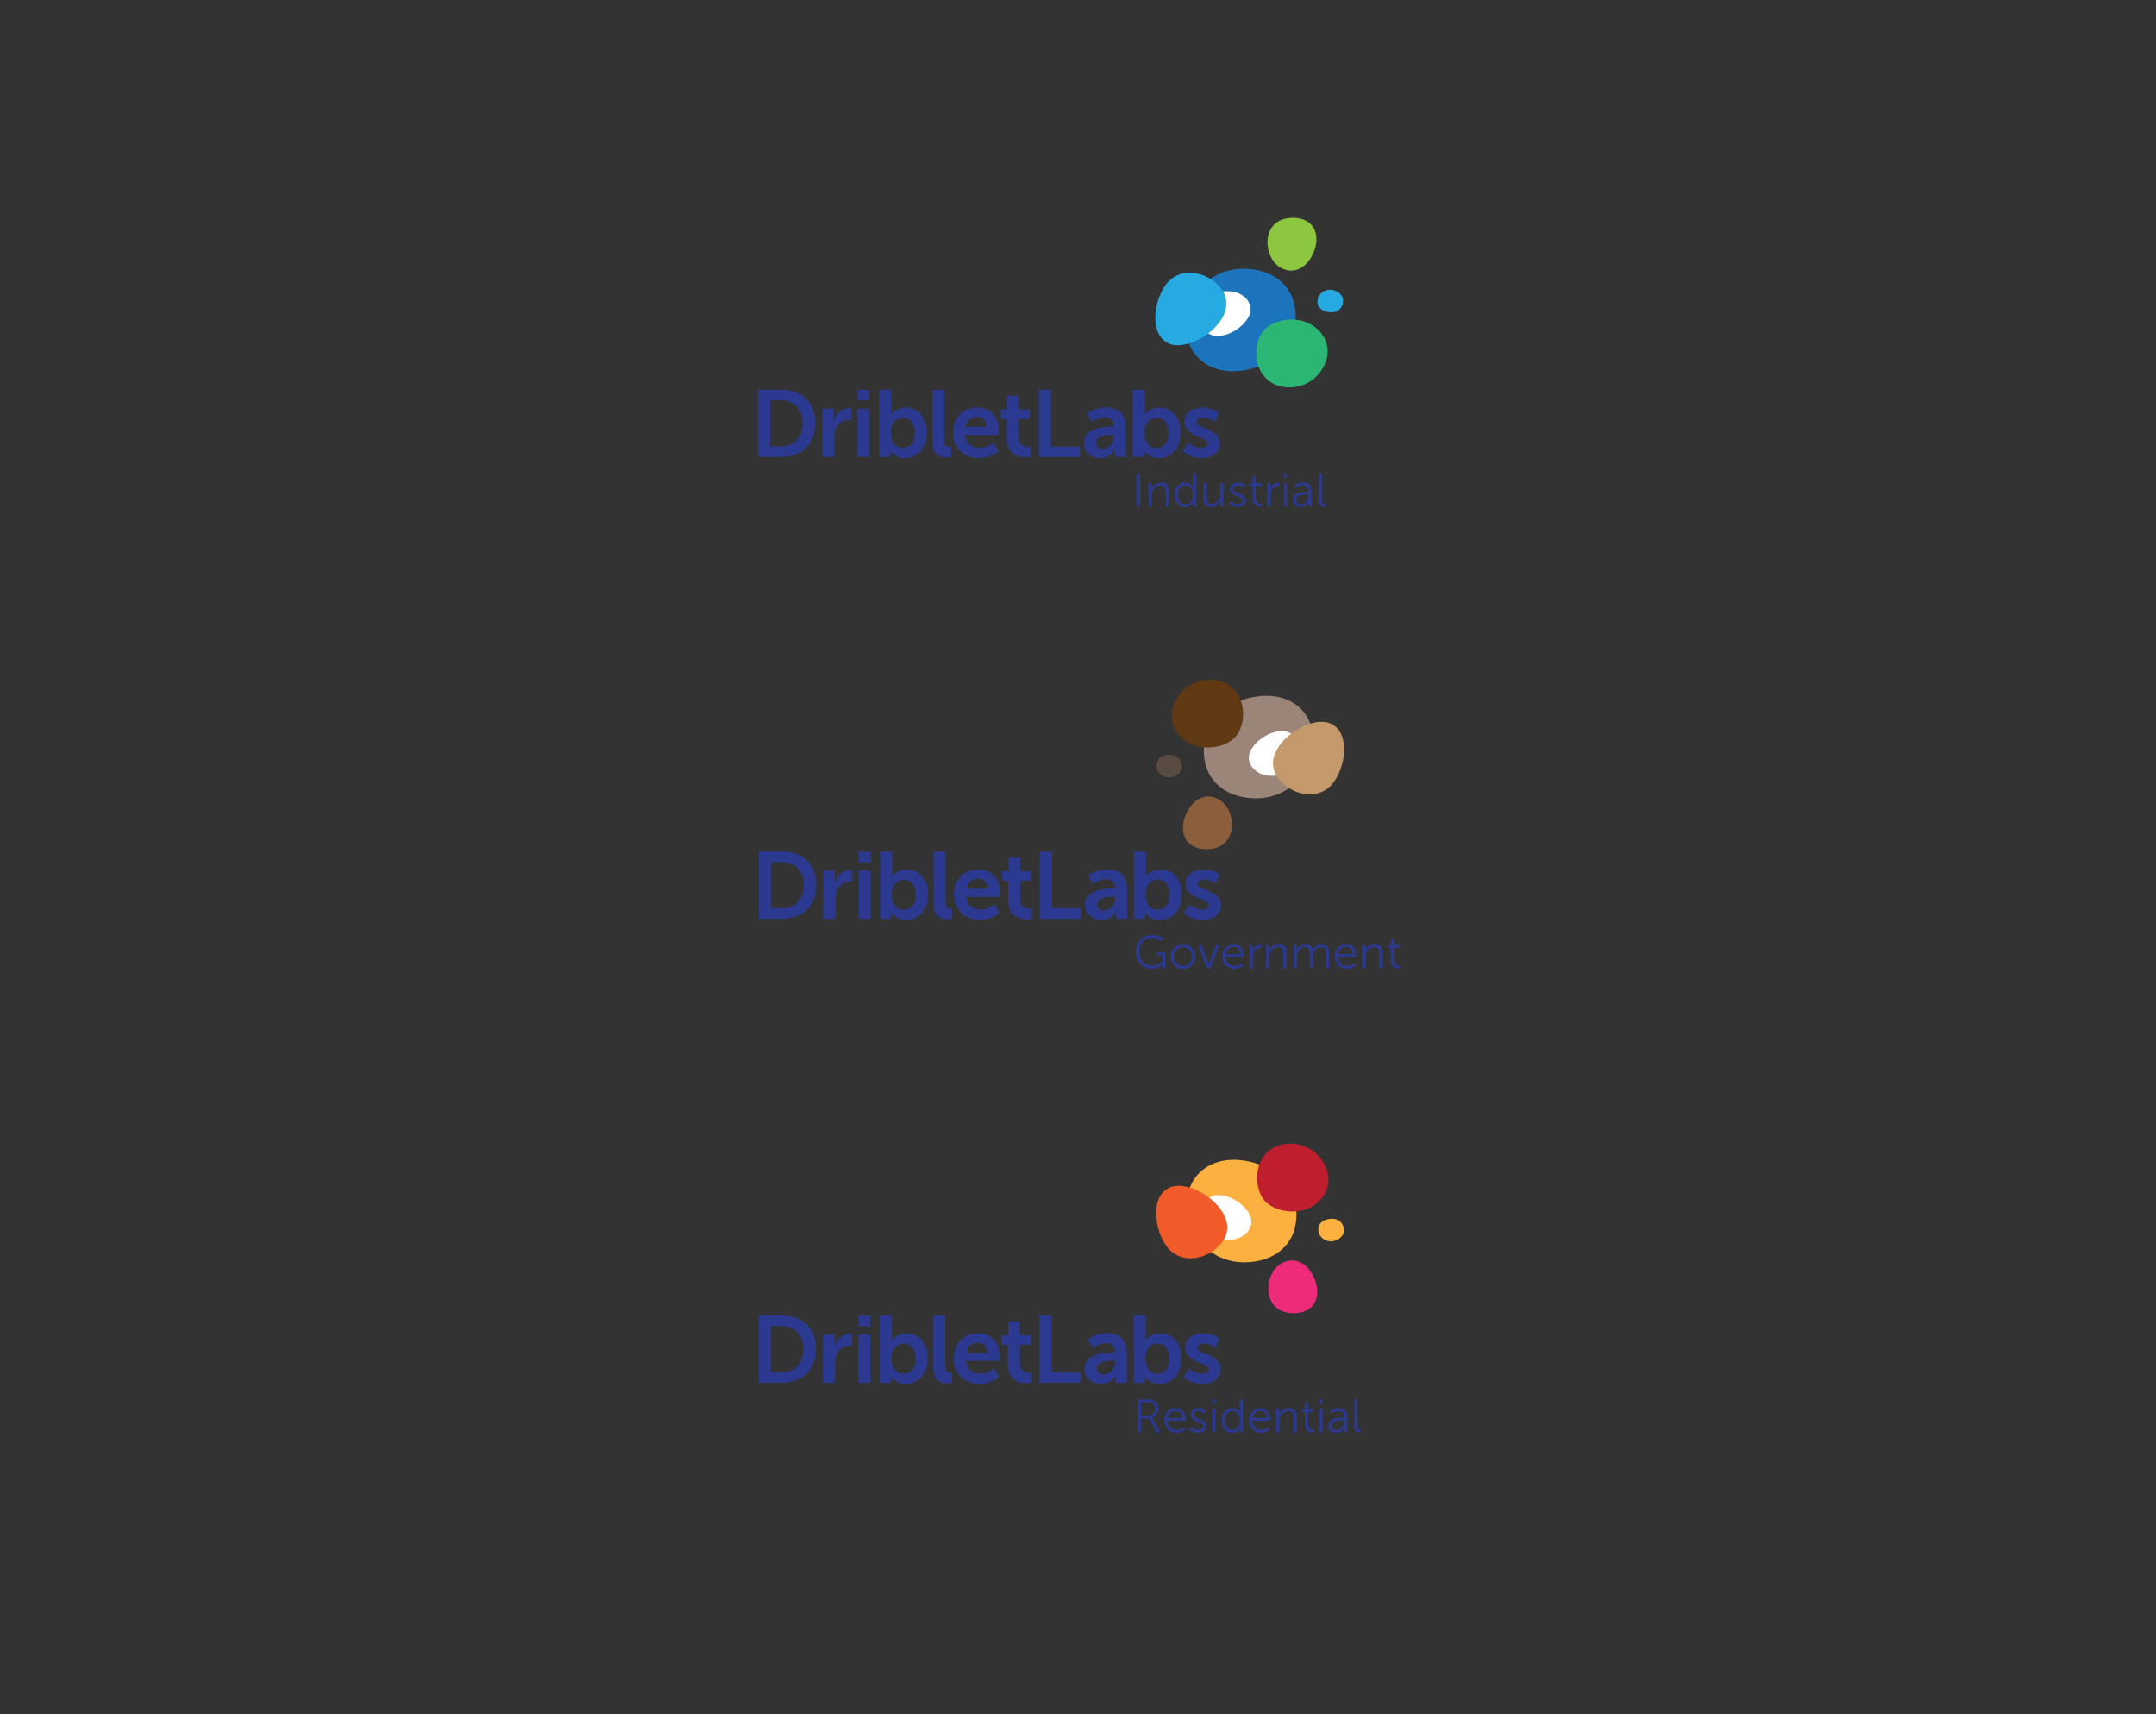 <?xml version="1.0" encoding="UTF-8" standalone="no"?>
<svg width="990px" height="787px" viewBox="0 0 990 787" version="1.1" xmlns="http://www.w3.org/2000/svg" xmlns:xlink="http://www.w3.org/1999/xlink">
    <rect x="0" y="0" width="990" height="787" fill="#333333" stroke="none"/>
    <!-- Generator: Sketch 3.6.1 (26313) - http://www.bohemiancoding.com/sketch -->
    <title>LF-DRIBLET-CHANNELS</title>
    <desc>Created with Sketch.</desc>
    <defs></defs>
    <g id="Page-1" stroke="none" stroke-width="1" fill="none" fill-rule="evenodd">
        <g id="LF-DRIBLET-CHANNELS">
            <g id="Group-4" transform="translate(348, 100)">
                <g id="Group-3">
                    <path d="M174.003,132.506 L175.478,132.506 L175.478,117.476 L174.003,117.476 L174.003,132.506 Z" id="Fill-1" fill="#2B3990"></path>
                    <path d="M179.414,121.751 L180.847,121.751 L180.847,123.354 C180.847,123.825 180.804,124.21 180.804,124.21 L180.847,124.21 C181.232,123.226 182.6,121.495 185.144,121.495 C187.795,121.495 188.735,123.012 188.735,125.664 L188.735,132.505 L187.282,132.505 L187.282,126.049 C187.282,124.359 187.025,122.863 184.952,122.863 C183.113,122.863 181.531,124.124 181.039,125.899 C180.911,126.348 180.868,126.84 180.868,127.352 L180.868,132.505 L179.414,132.505 L179.414,121.751 L179.414,121.751 Z" id="Fill-2" fill="#2B3990"></path>
                    <path d="M196.287,131.458 C198.083,131.458 199.772,130.175 199.772,127.118 C199.772,124.937 198.66,122.799 196.351,122.799 C194.448,122.799 192.887,124.403 192.887,127.118 C192.887,129.769 194.278,131.458 196.287,131.458 M196.223,121.496 C198.831,121.496 199.729,123.526 199.729,123.526 L199.772,123.526 C199.772,123.526 199.729,123.163 199.729,122.714 L199.729,117.476 L201.183,117.476 L201.183,132.506 L199.772,132.506 L199.772,131.373 C199.772,130.902 199.815,130.603 199.815,130.603 L199.772,130.603 C199.772,130.603 198.896,132.762 196.073,132.762 C193.187,132.762 191.391,130.453 191.391,127.118 C191.391,123.719 193.401,121.496 196.223,121.496" id="Fill-4" fill="#2B3990"></path>
                    <path d="M204.542,121.751 L205.996,121.751 L205.996,128.208 C205.996,129.897 206.253,131.393 208.326,131.393 C210.785,131.393 212.303,129.234 212.303,126.904 L212.303,121.751 L213.757,121.751 L213.757,132.505 L212.346,132.505 L212.346,130.901 C212.346,130.431 212.389,130.047 212.389,130.047 L212.346,130.047 C211.919,131.094 210.507,132.762 208.134,132.762 C205.612,132.762 204.542,131.393 204.542,128.592 L204.542,121.751 Z" id="Fill-6" fill="#2B3990"></path>
                    <path d="M217.182,130.154 C217.182,130.154 218.379,131.458 220.389,131.458 C221.543,131.458 222.548,130.881 222.548,129.748 C222.548,127.396 216.755,127.973 216.755,124.467 C216.755,122.543 218.485,121.495 220.431,121.495 C222.697,121.495 223.745,122.671 223.745,122.671 L223.083,123.783 C223.083,123.783 222.163,122.799 220.389,122.799 C219.298,122.799 218.251,123.27 218.251,124.467 C218.251,126.84 224.044,126.199 224.044,129.748 C224.044,131.501 222.526,132.762 220.367,132.762 C217.759,132.762 216.391,131.201 216.391,131.201 L217.182,130.154 Z" id="Fill-8" fill="#2B3990"></path>
                    <path d="M227.147,123.099 L225.736,123.099 L225.736,121.88 L227.168,121.88 L227.168,118.78 L228.601,118.78 L228.601,121.88 L231.295,121.88 L231.295,123.099 L228.601,123.099 L228.601,128.444 C228.601,130.966 230.204,131.287 231.017,131.287 C231.316,131.287 231.509,131.244 231.509,131.244 L231.509,132.549 C231.509,132.549 231.273,132.591 230.888,132.591 C229.649,132.591 227.147,132.185 227.147,128.593 L227.147,123.099 Z" id="Fill-10" fill="#2B3990"></path>
                    <path d="M233.904,121.751 L235.337,121.751 L235.337,123.654 C235.337,124.124 235.294,124.509 235.294,124.509 L235.337,124.509 C235.85,122.884 237.047,121.644 238.736,121.644 C239.036,121.644 239.313,121.709 239.313,121.709 L239.313,123.141 C239.313,123.141 239.057,123.098 238.779,123.098 C237.261,123.098 236.128,124.295 235.658,125.877 C235.444,126.561 235.358,127.289 235.358,127.973 L235.358,132.505 L233.904,132.505 L233.904,121.751 Z" id="Fill-12" fill="#2B3990"></path>
                    <path d="M241.518,132.505 L242.972,132.505 L242.972,121.751 L241.518,121.751 L241.518,132.505 Z M241.475,119.293 L242.993,119.293 L242.993,117.476 L241.475,117.476 L241.475,119.293 Z" id="Fill-14" fill="#2B3990"></path>
                    <path d="M249.494,131.522 C251.546,131.522 252.786,129.384 252.786,127.524 L252.786,127.054 L252.166,127.054 C250.477,127.054 247.099,127.118 247.099,129.491 C247.099,130.496 247.89,131.522 249.494,131.522 M252.188,125.856 L252.786,125.856 L252.786,125.578 C252.786,123.505 251.653,122.799 250.113,122.799 C248.339,122.799 247.078,123.825 247.078,123.825 L246.394,122.714 C246.394,122.714 247.804,121.495 250.22,121.495 C252.808,121.495 254.24,122.927 254.24,125.621 L254.24,132.505 L252.85,132.505 L252.85,131.329 C252.85,130.795 252.893,130.431 252.893,130.431 L252.85,130.431 C252.85,130.431 251.952,132.762 249.258,132.762 C247.463,132.762 245.603,131.714 245.603,129.576 C245.603,125.942 250.327,125.856 252.188,125.856" id="Fill-16" fill="#2B3990"></path>
                    <path d="M257.493,117.476 L258.947,117.476 L258.947,129.641 C258.947,131.052 259.588,131.266 260.145,131.266 C260.336,131.266 260.508,131.244 260.508,131.244 L260.508,132.549 C260.508,132.549 260.251,132.591 259.973,132.591 C259.075,132.591 257.493,132.313 257.493,129.961 L257.493,117.476 Z" id="Fill-17" fill="#2B3990"></path>
                    <path d="M10.223,104.97 C16.487,104.97 20.49,101.273 20.49,94.312 C20.49,87.439 16.4,83.742 10.223,83.742 L5.612,83.742 L5.612,104.97 L10.223,104.97 Z M-0,78.913 L10.528,78.913 C20.054,78.913 26.275,84.568 26.275,94.312 C26.275,104.057 20.054,109.799 10.528,109.799 L-0,109.799 L-0,78.913 Z" id="Fill-18" fill="#2B3990"></path>
                    <path d="M29.537,87.613 L34.844,87.613 L34.844,91.441 C34.844,92.268 34.757,93.008 34.757,93.008 L34.844,93.008 C35.844,89.832 38.498,87.309 41.891,87.309 C42.413,87.309 42.892,87.396 42.892,87.396 L42.892,92.833 C42.892,92.833 42.326,92.746 41.587,92.746 C39.237,92.746 36.584,94.095 35.54,97.401 C35.192,98.488 35.061,99.706 35.061,101.012 L35.061,109.799 L29.537,109.799 L29.537,87.613 Z" id="Fill-19" fill="#2B3990"></path>
                    <path d="M45.762,109.799 L51.286,109.799 L51.286,87.613 L45.762,87.613 L45.762,109.799 Z M45.762,83.829 L51.242,83.829 L51.242,78.913 L45.762,78.913 L45.762,83.829 Z" id="Fill-20" fill="#2B3990"></path>
                    <path d="M66.511,105.666 C69.556,105.666 72.079,103.187 72.079,98.793 C72.079,94.573 69.817,91.833 66.555,91.833 C63.683,91.833 60.987,93.921 60.987,98.836 C60.987,102.273 62.814,105.666 66.511,105.666 L66.511,105.666 Z M55.636,78.913 L61.16,78.913 L61.16,88.44 C61.16,89.528 61.074,90.31 61.074,90.31 L61.16,90.31 C61.16,90.31 63.118,87.091 67.816,87.091 C73.819,87.091 77.647,91.833 77.647,98.706 C77.647,105.753 73.341,110.321 67.468,110.321 C62.856,110.321 60.856,107.015 60.856,107.015 L60.768,107.015 C60.768,107.015 60.856,107.667 60.856,108.537 L60.856,109.799 L55.636,109.799 L55.636,78.913 Z" id="Fill-21" fill="#2B3990"></path>
                    <path d="M80.169,78.913 L85.65,78.913 L85.65,102.056 C85.65,104.492 86.477,105.101 87.913,105.101 C88.348,105.101 88.739,105.057 88.739,105.057 L88.739,109.886 C88.739,109.886 87.913,110.016 86.999,110.016 C83.954,110.016 80.169,109.233 80.169,102.882 L80.169,78.913 Z" id="Fill-22" fill="#2B3990"></path>
                    <path d="M105.052,95.965 C104.965,92.964 103.094,91.354 100.659,91.354 C97.832,91.354 95.873,93.094 95.352,95.965 L105.052,95.965 Z M100.788,87.091 C107.183,87.091 110.62,91.746 110.62,97.618 C110.62,98.271 110.489,99.75 110.489,99.75 L95.177,99.75 C95.525,103.621 98.528,105.622 101.832,105.622 C105.4,105.622 108.228,103.186 108.228,103.186 L110.359,107.145 C110.359,107.145 106.966,110.32 101.441,110.32 C94.09,110.32 89.522,105.013 89.522,98.706 C89.522,91.876 94.177,87.091 100.788,87.091 L100.788,87.091 Z" id="Fill-23" fill="#2B3990"></path>
                    <path d="M114.404,92.355 L111.532,92.355 L111.532,87.961 L114.534,87.961 L114.534,81.567 L119.928,81.567 L119.928,87.961 L124.974,87.961 L124.974,92.355 L119.928,92.355 L119.928,100.968 C119.928,104.622 122.799,105.144 124.322,105.144 C124.931,105.144 125.322,105.057 125.322,105.057 L125.322,109.886 C125.322,109.886 124.67,110.016 123.626,110.016 C120.537,110.016 114.404,109.103 114.404,101.664 L114.404,92.355 Z" id="Fill-24" fill="#2B3990"></path>
                    <path d="M128.975,78.913 L134.587,78.913 L134.587,104.97 L147.942,104.97 L147.942,109.799 L128.975,109.799 L128.975,78.913 Z" id="Fill-25" fill="#2B3990"></path>
                    <path d="M158.599,106.014 C161.514,106.014 163.602,102.882 163.602,100.185 L163.602,99.663 L162.644,99.663 C159.817,99.663 155.25,100.054 155.25,103.143 C155.25,104.622 156.337,106.014 158.599,106.014 M162.819,95.878 L163.558,95.878 L163.558,95.574 C163.558,92.66 161.731,91.659 159.295,91.659 C156.119,91.659 153.205,93.79 153.205,93.79 L151.117,89.832 C151.117,89.832 154.554,87.091 159.817,87.091 C165.646,87.091 169.039,90.31 169.039,95.922 L169.039,109.799 L163.95,109.799 L163.95,107.972 C163.95,107.101 164.036,106.405 164.036,106.405 L163.95,106.405 C163.993,106.405 162.254,110.321 157.207,110.321 C153.248,110.321 149.681,107.841 149.681,103.404 C149.681,96.357 159.208,95.878 162.819,95.878" id="Fill-26" fill="#2B3990"></path>
                    <path d="M183.045,105.666 C186.09,105.666 188.613,103.187 188.613,98.793 C188.613,94.573 186.351,91.833 183.089,91.833 C180.217,91.833 177.521,93.921 177.521,98.836 C177.521,102.273 179.348,105.666 183.045,105.666 L183.045,105.666 Z M172.17,78.913 L177.694,78.913 L177.694,88.44 C177.694,89.528 177.608,90.31 177.608,90.31 L177.694,90.31 C177.694,90.31 179.652,87.091 184.35,87.091 C190.353,87.091 194.181,91.833 194.181,98.706 C194.181,105.753 189.875,110.321 184.002,110.321 C179.39,110.321 177.39,107.015 177.39,107.015 L177.302,107.015 C177.302,107.015 177.39,107.667 177.39,108.537 L177.39,109.799 L172.17,109.799 L172.17,78.913 Z" id="Fill-27" fill="#2B3990"></path>
                    <path d="M197.661,103.186 C197.661,103.186 200.096,105.622 203.708,105.622 C205.273,105.622 206.621,104.926 206.621,103.621 C206.621,100.315 195.833,100.75 195.833,93.616 C195.833,89.483 199.531,87.091 204.316,87.091 C209.32,87.091 211.756,89.614 211.756,89.614 L209.71,93.703 C209.71,93.703 207.666,91.789 204.273,91.789 C202.838,91.789 201.446,92.398 201.446,93.79 C201.446,96.922 212.232,96.53 212.232,103.665 C212.232,107.362 209.014,110.32 203.751,110.32 C198.226,110.32 195.137,107.057 195.137,107.057 L197.661,103.186 Z" id="Fill-28" fill="#2B3990"></path>
                    <path d="M253.874,18.452 C258.796,10.328 256.955,0.805 246.992,0.056 C230.365,-1.195 231.295,19.04 240.857,23.29 C247.097,26.063 251.736,21.981 253.874,18.452" id="Fill-29" fill="#8DC63F" style="mix-blend-mode: multiply;"></path>
                    <path d="M256.976,38.146 C256.815,40.667 258.467,42.771 262.121,43.291 C266.228,43.875 268.49,41.403 268.7,38.556 C268.979,34.774 264.941,32.65 262.121,33.001 C259.265,33.357 257.145,35.508 256.976,38.146" id="Fill-30" fill="#27AAE1" style="mix-blend-mode: multiply;"></path>
                    <path d="M196.912,45.185 C194.44,60.766 205.191,72.195 221.918,70.191 C235.63,68.548 246.923,58.995 246.923,45.185 C246.923,31.375 236.685,23.361 222.875,23.361 C209.064,23.361 198.768,33.482 196.912,45.185" id="Fill-31" fill="#1C75BC" style="mix-blend-mode: multiply;"></path>
                    <path d="M204.054,49.318 C207.316,58.722 221.657,53.148 225.584,44.959 C228.192,39.52 222.941,32.575 213.508,33.805 C206.661,34.698 201.44,41.782 204.054,49.318" id="Fill-32" fill="#FFFFFF"></path>
                    <path d="M214.86,36.885 C212.674,28.065 198.733,21.091 189.907,27.997 C182.319,33.935 178.414,53.268 188.78,57.722 C198.258,61.794 217.806,48.771 214.86,36.885" id="Fill-33" fill="#27AAE1" style="mix-blend-mode: multiply;"></path>
                    <path d="M231.948,52.103 C227.809,57.344 227.045,69.059 234.734,74.927 C240.976,79.69 252.333,78.881 258.273,70.729 C264.893,61.644 260.895,52.562 253.459,48.631 C246.296,44.845 236.064,46.891 231.948,52.103" id="Fill-34" fill="#2BB673" style="mix-blend-mode: multiply;"></path>
                </g>
                <g id="Group-2" transform="translate(0, 212)">
                    <path d="M181.068,117.22 C184.553,117.22 186.413,118.973 186.413,118.973 L185.622,120.085 C185.622,120.085 183.868,118.588 181.132,118.588 C177.498,118.588 175.04,121.389 175.04,124.959 C175.04,128.658 177.583,131.395 181.004,131.395 C183.933,131.395 185.729,129.192 185.729,129.192 L185.729,126.648 L183.163,126.648 L183.163,125.323 L187.14,125.323 L187.14,132.506 L185.772,132.506 L185.772,131.373 C185.772,131.053 185.793,130.732 185.793,130.732 L185.75,130.732 C185.75,130.732 184.018,132.763 180.854,132.763 C176.749,132.763 173.5,129.449 173.5,124.981 C173.5,120.641 176.749,117.22 181.068,117.22" id="Fill-35" fill="#2B3990"></path>
                    <path d="M195.183,131.458 C197.492,131.458 199.374,129.577 199.374,127.075 C199.374,124.638 197.492,122.821 195.183,122.821 C192.874,122.821 190.993,124.638 190.993,127.075 C190.993,129.577 192.874,131.458 195.183,131.458 M195.183,121.496 C198.326,121.496 200.87,123.89 200.87,127.075 C200.87,130.325 198.326,132.762 195.183,132.762 C192.041,132.762 189.496,130.325 189.496,127.075 C189.496,123.89 192.041,121.496 195.183,121.496" id="Fill-36" fill="#2B3990"></path>
                    <path d="M202.114,121.752 L203.654,121.752 L206.646,129.641 C206.839,130.175 207.01,130.924 207.01,130.924 L207.053,130.924 C207.053,130.924 207.224,130.197 207.437,129.641 L210.41,121.752 L211.928,121.752 L207.823,132.506 L206.241,132.506 L202.114,121.752 Z" id="Fill-37" fill="#2B3990"></path>
                    <path d="M221.529,126.007 C221.444,123.762 220.076,122.715 218.472,122.715 C216.676,122.715 215.115,123.848 214.773,126.007 L221.529,126.007 Z M218.515,121.496 C221.486,121.496 223.004,123.784 223.004,126.456 C223.004,126.713 222.961,127.204 222.961,127.204 L214.709,127.204 C214.773,129.962 216.654,131.459 218.878,131.459 C220.845,131.459 222.149,130.155 222.149,130.155 L222.812,131.266 C222.812,131.266 221.251,132.763 218.835,132.763 C215.628,132.763 213.212,130.454 213.212,127.14 C213.212,123.612 215.607,121.496 218.515,121.496 L218.515,121.496 Z" id="Fill-38" fill="#2B3990"></path>
                    <path d="M225.788,121.752 L227.221,121.752 L227.221,123.655 C227.221,124.125 227.178,124.51 227.178,124.51 L227.221,124.51 C227.734,122.885 228.931,121.645 230.62,121.645 C230.92,121.645 231.197,121.71 231.197,121.71 L231.197,123.142 C231.197,123.142 230.941,123.099 230.663,123.099 C229.145,123.099 228.012,124.296 227.542,125.878 C227.328,126.562 227.242,127.29 227.242,127.974 L227.242,132.506 L225.788,132.506 L225.788,121.752 Z" id="Fill-39" fill="#2B3990"></path>
                    <path d="M233.401,121.752 L234.834,121.752 L234.834,123.355 C234.834,123.826 234.791,124.211 234.791,124.211 L234.834,124.211 C235.219,123.227 236.587,121.496 239.131,121.496 C241.782,121.496 242.722,123.013 242.722,125.665 L242.722,132.506 L241.269,132.506 L241.269,126.05 C241.269,124.36 241.012,122.864 238.939,122.864 C237.1,122.864 235.518,124.125 235.026,125.9 C234.898,126.349 234.855,126.841 234.855,127.353 L234.855,132.506 L233.401,132.506 L233.401,121.752 Z" id="Fill-40" fill="#2B3990"></path>
                    <path d="M246.083,121.752 L247.516,121.752 L247.516,123.355 C247.516,123.826 247.472,124.211 247.472,124.211 L247.516,124.211 C248.029,122.757 249.738,121.496 251.405,121.496 C253.394,121.496 254.422,122.415 254.742,124.189 L254.785,124.189 C255.362,122.736 256.921,121.496 258.74,121.496 C261.348,121.496 262.31,123.013 262.31,125.665 L262.31,132.506 L260.856,132.506 L260.856,126.028 C260.856,124.275 260.493,122.821 258.526,122.821 C256.878,122.821 255.532,124.275 255.126,125.857 C254.976,126.327 254.934,126.841 254.934,127.418 L254.934,132.506 L253.481,132.506 L253.481,126.028 C253.481,124.403 253.244,122.821 251.214,122.821 C249.46,122.821 248.135,124.339 247.686,125.985 C247.579,126.434 247.536,126.926 247.536,127.418 L247.536,132.506 L246.083,132.506 L246.083,121.752 Z" id="Fill-41" fill="#2B3990"></path>
                    <path d="M273.24,126.007 C273.154,123.762 271.786,122.715 270.183,122.715 C268.387,122.715 266.826,123.848 266.484,126.007 L273.24,126.007 Z M270.226,121.496 C273.197,121.496 274.715,123.784 274.715,126.456 C274.715,126.713 274.672,127.204 274.672,127.204 L266.42,127.204 C266.484,129.962 268.366,131.459 270.589,131.459 C272.556,131.459 273.86,130.155 273.86,130.155 L274.522,131.266 C274.522,131.266 272.962,132.763 270.546,132.763 C267.339,132.763 264.923,130.454 264.923,127.14 C264.923,123.612 267.318,121.496 270.226,121.496 L270.226,121.496 Z" id="Fill-42" fill="#2B3990"></path>
                    <path d="M277.498,121.752 L278.931,121.752 L278.931,123.355 C278.931,123.826 278.888,124.211 278.888,124.211 L278.931,124.211 C279.316,123.227 280.684,121.496 283.228,121.496 C285.879,121.496 286.819,123.013 286.819,125.665 L286.819,132.506 L285.366,132.506 L285.366,126.05 C285.366,124.36 285.109,122.864 283.036,122.864 C281.197,122.864 279.615,124.125 279.123,125.9 C278.995,126.349 278.952,126.841 278.952,127.353 L278.952,132.506 L277.498,132.506 L277.498,121.752 Z" id="Fill-43" fill="#2B3990"></path>
                    <path d="M290.585,123.099 L289.174,123.099 L289.174,121.88 L290.606,121.88 L290.606,118.78 L292.039,118.78 L292.039,121.88 L294.733,121.88 L294.733,123.099 L292.039,123.099 L292.039,128.444 C292.039,130.966 293.642,131.287 294.455,131.287 C294.754,131.287 294.947,131.244 294.947,131.244 L294.947,132.549 C294.947,132.549 294.711,132.591 294.326,132.591 C293.087,132.591 290.585,132.185 290.585,128.593 L290.585,123.099 Z" id="Fill-44" fill="#2B3990"></path>
                    <path d="M10.724,104.97 C16.988,104.97 20.991,101.273 20.991,94.312 C20.991,87.439 16.901,83.742 10.724,83.742 L6.113,83.742 L6.113,104.97 L10.724,104.97 Z M0.501,78.913 L11.029,78.913 C20.555,78.913 26.776,84.568 26.776,94.312 C26.776,104.057 20.555,109.799 11.029,109.799 L0.501,109.799 L0.501,78.913 Z" id="Fill-45" fill="#2B3990"></path>
                    <path d="M30.038,87.614 L35.345,87.614 L35.345,91.442 C35.345,92.268 35.258,93.008 35.258,93.008 L35.345,93.008 C36.345,89.832 38.999,87.309 42.392,87.309 C42.914,87.309 43.393,87.396 43.393,87.396 L43.393,92.834 C43.393,92.834 42.827,92.747 42.088,92.747 C39.738,92.747 37.085,94.096 36.041,97.402 C35.693,98.489 35.562,99.707 35.562,101.012 L35.562,109.799 L30.038,109.799 L30.038,87.614 Z" id="Fill-46" fill="#2B3990"></path>
                    <path d="M46.263,109.799 L51.787,109.799 L51.787,87.614 L46.263,87.614 L46.263,109.799 Z M46.263,83.828 L51.743,83.828 L51.743,78.913 L46.263,78.913 L46.263,83.828 Z" id="Fill-47" fill="#2B3990"></path>
                    <path d="M67.013,105.666 C70.058,105.666 72.581,103.187 72.581,98.793 C72.581,94.574 70.319,91.833 67.056,91.833 C64.184,91.833 61.489,93.921 61.489,98.836 C61.489,102.273 63.316,105.666 67.013,105.666 L67.013,105.666 Z M56.138,78.913 L61.661,78.913 L61.661,88.44 C61.661,89.527 61.575,90.31 61.575,90.31 L61.661,90.31 C61.661,90.31 63.62,87.091 68.317,87.091 C74.32,87.091 78.148,91.833 78.148,98.706 C78.148,105.753 73.843,110.321 67.969,110.321 C63.358,110.321 61.358,107.015 61.358,107.015 L61.27,107.015 C61.27,107.015 61.358,107.667 61.358,108.537 L61.358,109.799 L56.138,109.799 L56.138,78.913 Z" id="Fill-48" fill="#2B3990"></path>
                    <path d="M80.671,78.913 L86.152,78.913 L86.152,102.055 C86.152,104.491 86.979,105.1 88.415,105.1 C88.85,105.1 89.241,105.057 89.241,105.057 L89.241,109.886 C89.241,109.886 88.415,110.016 87.501,110.016 C84.456,110.016 80.671,109.233 80.671,102.882 L80.671,78.913 Z" id="Fill-49" fill="#2B3990"></path>
                    <path d="M105.553,95.966 C105.466,92.964 103.596,91.355 101.16,91.355 C98.333,91.355 96.374,93.095 95.853,95.966 L105.553,95.966 Z M101.29,87.091 C107.685,87.091 111.121,91.746 111.121,97.619 C111.121,98.271 110.99,99.75 110.99,99.75 L95.678,99.75 C96.027,103.622 99.029,105.623 102.334,105.623 C105.901,105.623 108.729,103.187 108.729,103.187 L110.861,107.146 C110.861,107.146 107.467,110.321 101.942,110.321 C94.591,110.321 90.023,105.014 90.023,98.706 C90.023,91.877 94.678,87.091 101.29,87.091 L101.29,87.091 Z" id="Fill-50" fill="#2B3990"></path>
                    <path d="M114.905,92.355 L112.033,92.355 L112.033,87.962 L115.035,87.962 L115.035,81.567 L120.429,81.567 L120.429,87.962 L125.475,87.962 L125.475,92.355 L120.429,92.355 L120.429,100.968 C120.429,104.622 123.3,105.144 124.823,105.144 C125.432,105.144 125.823,105.057 125.823,105.057 L125.823,109.886 C125.823,109.886 125.171,110.016 124.127,110.016 C121.038,110.016 114.905,109.103 114.905,101.664 L114.905,92.355 Z" id="Fill-51" fill="#2B3990"></path>
                    <path d="M129.476,78.913 L135.089,78.913 L135.089,104.97 L148.444,104.97 L148.444,109.798 L129.476,109.798 L129.476,78.913 Z" id="Fill-52" fill="#2B3990"></path>
                    <path d="M159.1,106.014 C162.015,106.014 164.103,102.882 164.103,100.185 L164.103,99.663 L163.145,99.663 C160.318,99.663 155.751,100.054 155.751,103.143 C155.751,104.622 156.837,106.014 159.1,106.014 M163.32,95.878 L164.059,95.878 L164.059,95.574 C164.059,92.659 162.232,91.659 159.796,91.659 C156.62,91.659 153.706,93.79 153.706,93.79 L151.618,89.832 C151.618,89.832 155.055,87.091 160.318,87.091 C166.147,87.091 169.54,90.31 169.54,95.922 L169.54,109.799 L164.451,109.799 L164.451,107.971 C164.451,107.102 164.537,106.406 164.537,106.406 L164.451,106.406 C164.494,106.406 162.755,110.321 157.708,110.321 C153.749,110.321 150.182,107.841 150.182,103.404 C150.182,96.357 159.709,95.878 163.32,95.878" id="Fill-53" fill="#2B3990"></path>
                    <path d="M183.546,105.666 C186.591,105.666 189.114,103.187 189.114,98.793 C189.114,94.574 186.852,91.833 183.59,91.833 C180.718,91.833 178.022,93.921 178.022,98.836 C178.022,102.273 179.849,105.666 183.546,105.666 L183.546,105.666 Z M172.671,78.913 L178.195,78.913 L178.195,88.44 C178.195,89.527 178.109,90.31 178.109,90.31 L178.195,90.31 C178.195,90.31 180.153,87.091 184.851,87.091 C190.854,87.091 194.682,91.833 194.682,98.706 C194.682,105.753 190.376,110.321 184.503,110.321 C179.892,110.321 177.891,107.015 177.891,107.015 L177.803,107.015 C177.803,107.015 177.891,107.667 177.891,108.537 L177.891,109.799 L172.671,109.799 L172.671,78.913 Z" id="Fill-54" fill="#2B3990"></path>
                    <path d="M198.162,103.187 C198.162,103.187 200.598,105.623 204.209,105.623 C205.774,105.623 207.123,104.927 207.123,103.622 C207.123,100.316 196.335,100.751 196.335,93.617 C196.335,89.484 200.033,87.091 204.818,87.091 C209.821,87.091 212.257,89.615 212.257,89.615 L210.212,93.704 C210.212,93.704 208.167,91.79 204.774,91.79 C203.339,91.79 201.947,92.399 201.947,93.791 C201.947,96.923 212.734,96.531 212.734,103.666 C212.734,107.363 209.516,110.321 204.253,110.321 C198.727,110.321 195.639,107.058 195.639,107.058 L198.162,103.187 Z" id="Fill-55" fill="#2B3990"></path>
                    <path d="M197.822,59.403 C192.9,67.527 194.741,77.05 204.704,77.799 C221.331,79.05 220.401,58.815 210.839,54.565 C204.599,51.792 199.96,55.874 197.822,59.403" id="Fill-56" fill="#8B5E3C" style="mix-blend-mode: multiply;"></path>
                    <path d="M194.72,39.709 C194.881,37.188 193.229,35.084 189.575,34.564 C185.468,33.98 183.207,36.452 182.996,39.299 C182.717,43.081 186.756,45.205 189.575,44.854 C192.431,44.498 194.551,42.347 194.72,39.709" id="Fill-57" fill="#594A42" style="mix-blend-mode: multiply;"></path>
                    <path d="M254.784,32.67 C257.256,17.089 246.505,5.66 229.778,7.664 C216.066,9.307 204.773,18.86 204.773,32.67 C204.773,46.48 215.011,54.494 228.821,54.494 C242.632,54.494 252.927,44.373 254.784,32.67" id="Fill-58" fill="#9B8579" style="mix-blend-mode: multiply;"></path>
                    <path d="M247.642,28.538 C244.38,19.134 230.039,24.707 226.112,32.897 C223.504,38.336 228.755,45.281 238.188,44.05 C245.035,43.157 250.256,36.074 247.642,28.538" id="Fill-59" fill="#FFFFFF"></path>
                    <path d="M236.837,40.97 C239.023,49.79 252.964,56.764 261.79,49.858 C269.378,43.919 273.283,24.587 262.917,20.133 C253.439,16.061 233.891,29.084 236.837,40.97" id="Fill-60" fill="#C49A6C" style="mix-blend-mode: multiply;"></path>
                    <path d="M219.748,25.752 C223.888,20.511 224.651,8.796 216.962,2.928 C210.72,-1.835 199.363,-1.026 193.423,7.126 C186.803,16.211 190.801,25.293 198.237,29.224 C205.4,33.01 215.632,30.963 219.748,25.752" id="Fill-61" fill="#603913" style="mix-blend-mode: multiply;"></path>
                </g>
                <g id="Group" transform="translate(0, 425)">
                    <path d="M179.426,124.853 C181.244,124.853 182.398,123.677 182.398,121.796 C182.398,120.555 181.906,119.636 181.03,119.165 C180.581,118.93 180.046,118.802 178.892,118.802 L175.856,118.802 L175.856,124.853 L179.426,124.853 Z M174.38,117.477 L178.828,117.477 C180.367,117.477 181.051,117.626 181.65,117.882 C183.06,118.502 183.916,119.936 183.916,121.752 C183.916,123.784 182.762,125.344 181.073,125.814 L181.073,125.858 C181.073,125.858 181.222,126.049 181.457,126.456 L184.728,132.506 L183.039,132.506 L179.64,126.178 L175.856,126.178 L175.856,132.506 L174.38,132.506 L174.38,117.477 Z" id="Fill-62" fill="#2B3990"></path>
                    <path d="M194.952,126.007 C194.867,123.762 193.499,122.715 191.894,122.715 C190.099,122.715 188.537,123.848 188.196,126.007 L194.952,126.007 Z M191.938,121.496 C194.909,121.496 196.427,123.783 196.427,126.456 C196.427,126.713 196.383,127.204 196.383,127.204 L188.132,127.204 C188.196,129.962 190.077,131.459 192.3,131.459 C194.268,131.459 195.571,130.155 195.571,130.155 L196.234,131.266 C196.234,131.266 194.673,132.763 192.257,132.763 C189.05,132.763 186.635,130.454 186.635,127.14 C186.635,123.613 189.03,121.496 191.938,121.496 L191.938,121.496 Z" id="Fill-63" fill="#2B3990"></path>
                    <path d="M199.125,130.155 C199.125,130.155 200.322,131.459 202.332,131.459 C203.487,131.459 204.491,130.882 204.491,129.749 C204.491,127.397 198.698,127.974 198.698,124.468 C198.698,122.544 200.428,121.496 202.374,121.496 C204.64,121.496 205.688,122.672 205.688,122.672 L205.026,123.784 C205.026,123.784 204.106,122.8 202.332,122.8 C201.241,122.8 200.194,123.271 200.194,124.468 C200.194,126.841 205.987,126.2 205.987,129.749 C205.987,131.502 204.469,132.763 202.31,132.763 C199.702,132.763 198.334,131.202 198.334,131.202 L199.125,130.155 Z" id="Fill-64" fill="#2B3990"></path>
                    <path d="M208.684,132.506 L210.138,132.506 L210.138,121.752 L208.684,121.752 L208.684,132.506 Z M208.641,119.294 L210.159,119.294 L210.159,117.477 L208.641,117.477 L208.641,119.294 Z" id="Fill-65" fill="#2B3990"></path>
                    <path d="M217.836,131.459 C219.632,131.459 221.321,130.176 221.321,127.119 C221.321,124.938 220.209,122.8 217.9,122.8 C215.997,122.8 214.436,124.404 214.436,127.119 C214.436,129.77 215.826,131.459 217.836,131.459 M217.772,121.497 C220.38,121.497 221.278,123.527 221.278,123.527 L221.321,123.527 C221.321,123.527 221.278,123.164 221.278,122.715 L221.278,117.477 L222.732,117.477 L222.732,132.507 L221.321,132.507 L221.321,131.374 C221.321,130.903 221.364,130.604 221.364,130.604 L221.321,130.604 C221.321,130.604 220.444,132.763 217.622,132.763 C214.736,132.763 212.94,130.454 212.94,127.119 C212.94,123.72 214.95,121.497 217.772,121.497" id="Fill-66" fill="#2B3990"></path>
                    <path d="M233.81,126.007 C233.725,123.762 232.357,122.715 230.752,122.715 C228.957,122.715 227.395,123.848 227.054,126.007 L233.81,126.007 Z M230.796,121.496 C233.767,121.496 235.285,123.783 235.285,126.456 C235.285,126.713 235.242,127.204 235.242,127.204 L226.99,127.204 C227.054,129.962 228.935,131.459 231.159,131.459 C233.125,131.459 234.429,130.155 234.429,130.155 L235.093,131.266 C235.093,131.266 233.531,132.763 231.115,132.763 C227.909,132.763 225.493,130.454 225.493,127.14 C225.493,123.613 227.887,121.496 230.796,121.496 L230.796,121.496 Z" id="Fill-67" fill="#2B3990"></path>
                    <path d="M238.067,121.752 L239.5,121.752 L239.5,123.355 C239.5,123.826 239.457,124.211 239.457,124.211 L239.5,124.211 C239.885,123.227 241.253,121.496 243.797,121.496 C246.448,121.496 247.388,123.013 247.388,125.665 L247.388,132.506 L245.935,132.506 L245.935,126.05 C245.935,124.36 245.678,122.864 243.605,122.864 C241.766,122.864 240.184,124.125 239.692,125.9 C239.564,126.349 239.521,126.841 239.521,127.353 L239.521,132.506 L238.067,132.506 L238.067,121.752 Z" id="Fill-68" fill="#2B3990"></path>
                    <path d="M251.155,123.099 L249.744,123.099 L249.744,121.881 L251.176,121.881 L251.176,118.78 L252.609,118.78 L252.609,121.881 L255.303,121.881 L255.303,123.099 L252.609,123.099 L252.609,128.444 C252.609,130.967 254.212,131.288 255.025,131.288 C255.324,131.288 255.517,131.245 255.517,131.245 L255.517,132.549 C255.517,132.549 255.281,132.592 254.896,132.592 C253.657,132.592 251.155,132.186 251.155,128.594 L251.155,123.099 Z" id="Fill-69" fill="#2B3990"></path>
                    <path d="M257.913,132.506 L259.367,132.506 L259.367,121.752 L257.913,121.752 L257.913,132.506 Z M257.871,119.294 L259.388,119.294 L259.388,117.477 L257.871,117.477 L257.871,119.294 Z" id="Fill-70" fill="#2B3990"></path>
                    <path d="M265.889,131.523 C267.941,131.523 269.181,129.385 269.181,127.525 L269.181,127.055 L268.561,127.055 C266.872,127.055 263.494,127.119 263.494,129.492 C263.494,130.497 264.285,131.523 265.889,131.523 M268.583,125.857 L269.181,125.857 L269.181,125.579 C269.181,123.506 268.048,122.8 266.508,122.8 C264.734,122.8 263.473,123.826 263.473,123.826 L262.789,122.715 C262.789,122.715 264.199,121.496 266.615,121.496 C269.203,121.496 270.635,122.928 270.635,125.622 L270.635,132.506 L269.245,132.506 L269.245,131.33 C269.245,130.796 269.288,130.432 269.288,130.432 L269.245,130.432 C269.245,130.432 268.347,132.763 265.653,132.763 C263.858,132.763 261.998,131.715 261.998,129.577 C261.998,125.943 266.722,125.857 268.583,125.857" id="Fill-71" fill="#2B3990"></path>
                    <path d="M273.888,117.477 L275.342,117.477 L275.342,129.642 C275.342,131.053 275.983,131.267 276.54,131.267 C276.731,131.267 276.903,131.245 276.903,131.245 L276.903,132.55 C276.903,132.55 276.646,132.592 276.368,132.592 C275.47,132.592 273.888,132.314 273.888,129.962 L273.888,117.477 Z" id="Fill-72" fill="#2B3990"></path>
                    <path d="M10.6,104.969 C16.864,104.969 20.867,101.272 20.867,94.311 C20.867,87.438 16.777,83.741 10.6,83.741 L5.989,83.741 L5.989,104.969 L10.6,104.969 Z M0.377,78.912 L10.905,78.912 C20.431,78.912 26.652,84.567 26.652,94.311 C26.652,104.056 20.431,109.798 10.905,109.798 L0.377,109.798 L0.377,78.912 Z" id="Fill-73" fill="#2B3990"></path>
                    <path d="M29.914,87.612 L35.221,87.612 L35.221,91.441 C35.221,92.266 35.134,93.007 35.134,93.007 L35.221,93.007 C36.221,89.831 38.875,87.308 42.268,87.308 C42.79,87.308 43.269,87.394 43.269,87.394 L43.269,92.832 C43.269,92.832 42.703,92.746 41.964,92.746 C39.614,92.746 36.961,94.094 35.917,97.4 C35.569,98.487 35.438,99.706 35.438,101.01 L35.438,109.797 L29.914,109.797 L29.914,87.612 Z" id="Fill-74" fill="#2B3990"></path>
                    <path d="M46.139,109.798 L51.663,109.798 L51.663,87.613 L46.139,87.613 L46.139,109.798 Z M46.139,83.827 L51.619,83.827 L51.619,78.912 L46.139,78.912 L46.139,83.827 Z" id="Fill-75" fill="#2B3990"></path>
                    <path d="M66.889,105.665 C69.934,105.665 72.457,103.186 72.457,98.792 C72.457,94.573 70.195,91.832 66.933,91.832 C64.061,91.832 61.365,93.92 61.365,98.835 C61.365,102.272 63.192,105.665 66.889,105.665 L66.889,105.665 Z M56.014,78.912 L61.538,78.912 L61.538,88.439 C61.538,89.526 61.452,90.309 61.452,90.309 L61.538,90.309 C61.538,90.309 63.496,87.09 68.194,87.09 C74.197,87.09 78.025,91.832 78.025,98.705 C78.025,105.752 73.719,110.32 67.846,110.32 C63.234,110.32 61.234,107.014 61.234,107.014 L61.146,107.014 C61.146,107.014 61.234,107.666 61.234,108.536 L61.234,109.798 L56.014,109.798 L56.014,78.912 Z" id="Fill-76" fill="#2B3990"></path>
                    <path d="M80.547,78.912 L86.028,78.912 L86.028,102.054 C86.028,104.49 86.855,105.099 88.291,105.099 C88.726,105.099 89.117,105.056 89.117,105.056 L89.117,109.885 C89.117,109.885 88.291,110.015 87.377,110.015 C84.332,110.015 80.547,109.232 80.547,102.881 L80.547,78.912 Z" id="Fill-77" fill="#2B3990"></path>
                    <path d="M105.429,95.965 C105.342,92.963 103.472,91.354 101.036,91.354 C98.209,91.354 96.25,93.094 95.729,95.965 L105.429,95.965 Z M101.166,87.09 C107.561,87.09 110.997,91.745 110.997,97.618 C110.997,98.27 110.866,99.749 110.866,99.749 L95.554,99.749 C95.903,103.621 98.905,105.622 102.21,105.622 C105.777,105.622 108.605,103.186 108.605,103.186 L110.737,107.145 C110.737,107.145 107.343,110.32 101.818,110.32 C94.467,110.32 89.899,105.013 89.899,98.705 C89.899,91.876 94.554,87.09 101.166,87.09 L101.166,87.09 Z" id="Fill-78" fill="#2B3990"></path>
                    <path d="M114.781,92.354 L111.909,92.354 L111.909,87.961 L114.911,87.961 L114.911,81.566 L120.305,81.566 L120.305,87.961 L125.351,87.961 L125.351,92.354 L120.305,92.354 L120.305,100.967 C120.305,104.621 123.176,105.143 124.699,105.143 C125.308,105.143 125.699,105.056 125.699,105.056 L125.699,109.885 C125.699,109.885 125.047,110.015 124.003,110.015 C120.915,110.015 114.781,109.102 114.781,101.663 L114.781,92.354 Z" id="Fill-79" fill="#2B3990"></path>
                    <path d="M129.353,78.912 L134.965,78.912 L134.965,104.969 L148.32,104.969 L148.32,109.797 L129.353,109.797 L129.353,78.912 Z" id="Fill-80" fill="#2B3990"></path>
                    <path d="M158.976,106.013 C161.891,106.013 163.979,102.881 163.979,100.184 L163.979,99.662 L163.021,99.662 C160.194,99.662 155.627,100.053 155.627,103.142 C155.627,104.621 156.713,106.013 158.976,106.013 M163.196,95.877 L163.935,95.877 L163.935,95.573 C163.935,92.658 162.108,91.658 159.672,91.658 C156.496,91.658 153.582,93.789 153.582,93.789 L151.494,89.831 C151.494,89.831 154.931,87.09 160.194,87.09 C166.023,87.09 169.416,90.309 169.416,95.921 L169.416,109.798 L164.327,109.798 L164.327,107.97 C164.327,107.101 164.413,106.405 164.413,106.405 L164.327,106.405 C164.37,106.405 162.63,110.32 157.584,110.32 C153.625,110.32 150.058,107.84 150.058,103.403 C150.058,96.356 159.585,95.877 163.196,95.877" id="Fill-81" fill="#2B3990"></path>
                    <path d="M183.423,105.665 C186.468,105.665 188.99,103.186 188.99,98.792 C188.99,94.573 186.728,91.832 183.466,91.832 C180.595,91.832 177.899,93.92 177.899,98.835 C177.899,102.272 179.726,105.665 183.423,105.665 L183.423,105.665 Z M172.548,78.912 L178.071,78.912 L178.071,88.439 C178.071,89.526 177.986,90.309 177.986,90.309 L178.071,90.309 C178.071,90.309 180.03,87.09 184.727,87.09 C190.731,87.09 194.559,91.832 194.559,98.705 C194.559,105.752 190.252,110.32 184.38,110.32 C179.768,110.32 177.768,107.014 177.768,107.014 L177.679,107.014 C177.679,107.014 177.768,107.666 177.768,108.536 L177.768,109.798 L172.548,109.798 L172.548,78.912 Z" id="Fill-82" fill="#2B3990"></path>
                    <path d="M198.038,103.186 C198.038,103.186 200.474,105.622 204.085,105.622 C205.65,105.622 206.999,104.926 206.999,103.621 C206.999,100.315 196.211,100.75 196.211,93.616 C196.211,89.483 199.909,87.09 204.694,87.09 C209.697,87.09 212.133,89.614 212.133,89.614 L210.088,93.703 C210.088,93.703 208.043,91.789 204.65,91.789 C203.215,91.789 201.823,92.398 201.823,93.79 C201.823,96.922 212.61,96.53 212.61,103.665 C212.61,107.362 209.392,110.32 204.129,110.32 C198.603,110.32 195.515,107.057 195.515,107.057 L198.038,103.186 Z" id="Fill-83" fill="#2B3990"></path>
                    <path d="M254.251,59.403 C259.173,67.526 257.332,77.049 247.369,77.799 C230.742,79.049 231.672,58.815 241.234,54.565 C247.474,51.791 252.113,55.873 254.251,59.403" id="Fill-84" fill="#EE2A7B" style="mix-blend-mode: multiply;"></path>
                    <path d="M257.353,39.709 C257.192,37.188 258.844,35.084 262.498,34.564 C266.605,33.98 268.866,36.452 269.077,39.299 C269.356,43.081 265.317,45.205 262.498,44.854 C259.641,44.498 257.522,42.347 257.353,39.709" id="Fill-85" fill="#FBB040" style="mix-blend-mode: multiply;"></path>
                    <path d="M197.289,32.67 C194.817,17.089 205.568,5.66 222.295,7.664 C236.007,9.307 247.3,18.86 247.3,32.67 C247.3,46.48 237.062,54.494 223.252,54.494 C209.441,54.494 199.146,44.373 197.289,32.67" id="Fill-86" fill="#FBB040" style="mix-blend-mode: multiply;"></path>
                    <path d="M204.432,28.537 C207.694,19.133 222.035,24.707 225.962,32.896 C228.57,38.335 223.319,45.28 213.886,44.05 C207.039,43.157 201.818,36.073 204.432,28.537" id="Fill-87" fill="#FFFFFF"></path>
                    <path d="M215.237,40.97 C213.051,49.79 199.11,56.764 190.284,49.858 C182.696,43.92 178.791,24.587 189.157,20.133 C198.635,16.061 218.183,29.084 215.237,40.97" id="Fill-88" fill="#F15A29" style="mix-blend-mode: multiply;"></path>
                    <path d="M232.326,25.752 C228.187,20.511 227.423,8.796 235.112,2.928 C241.354,-1.835 252.711,-1.026 258.651,7.125 C265.271,16.21 261.273,25.293 253.837,29.224 C246.675,33.01 236.442,30.962 232.326,25.752" id="Fill-89" fill="#BE1E2D" style="mix-blend-mode: multiply;"></path>
                </g>
            </g>
        </g>
    </g>
</svg>